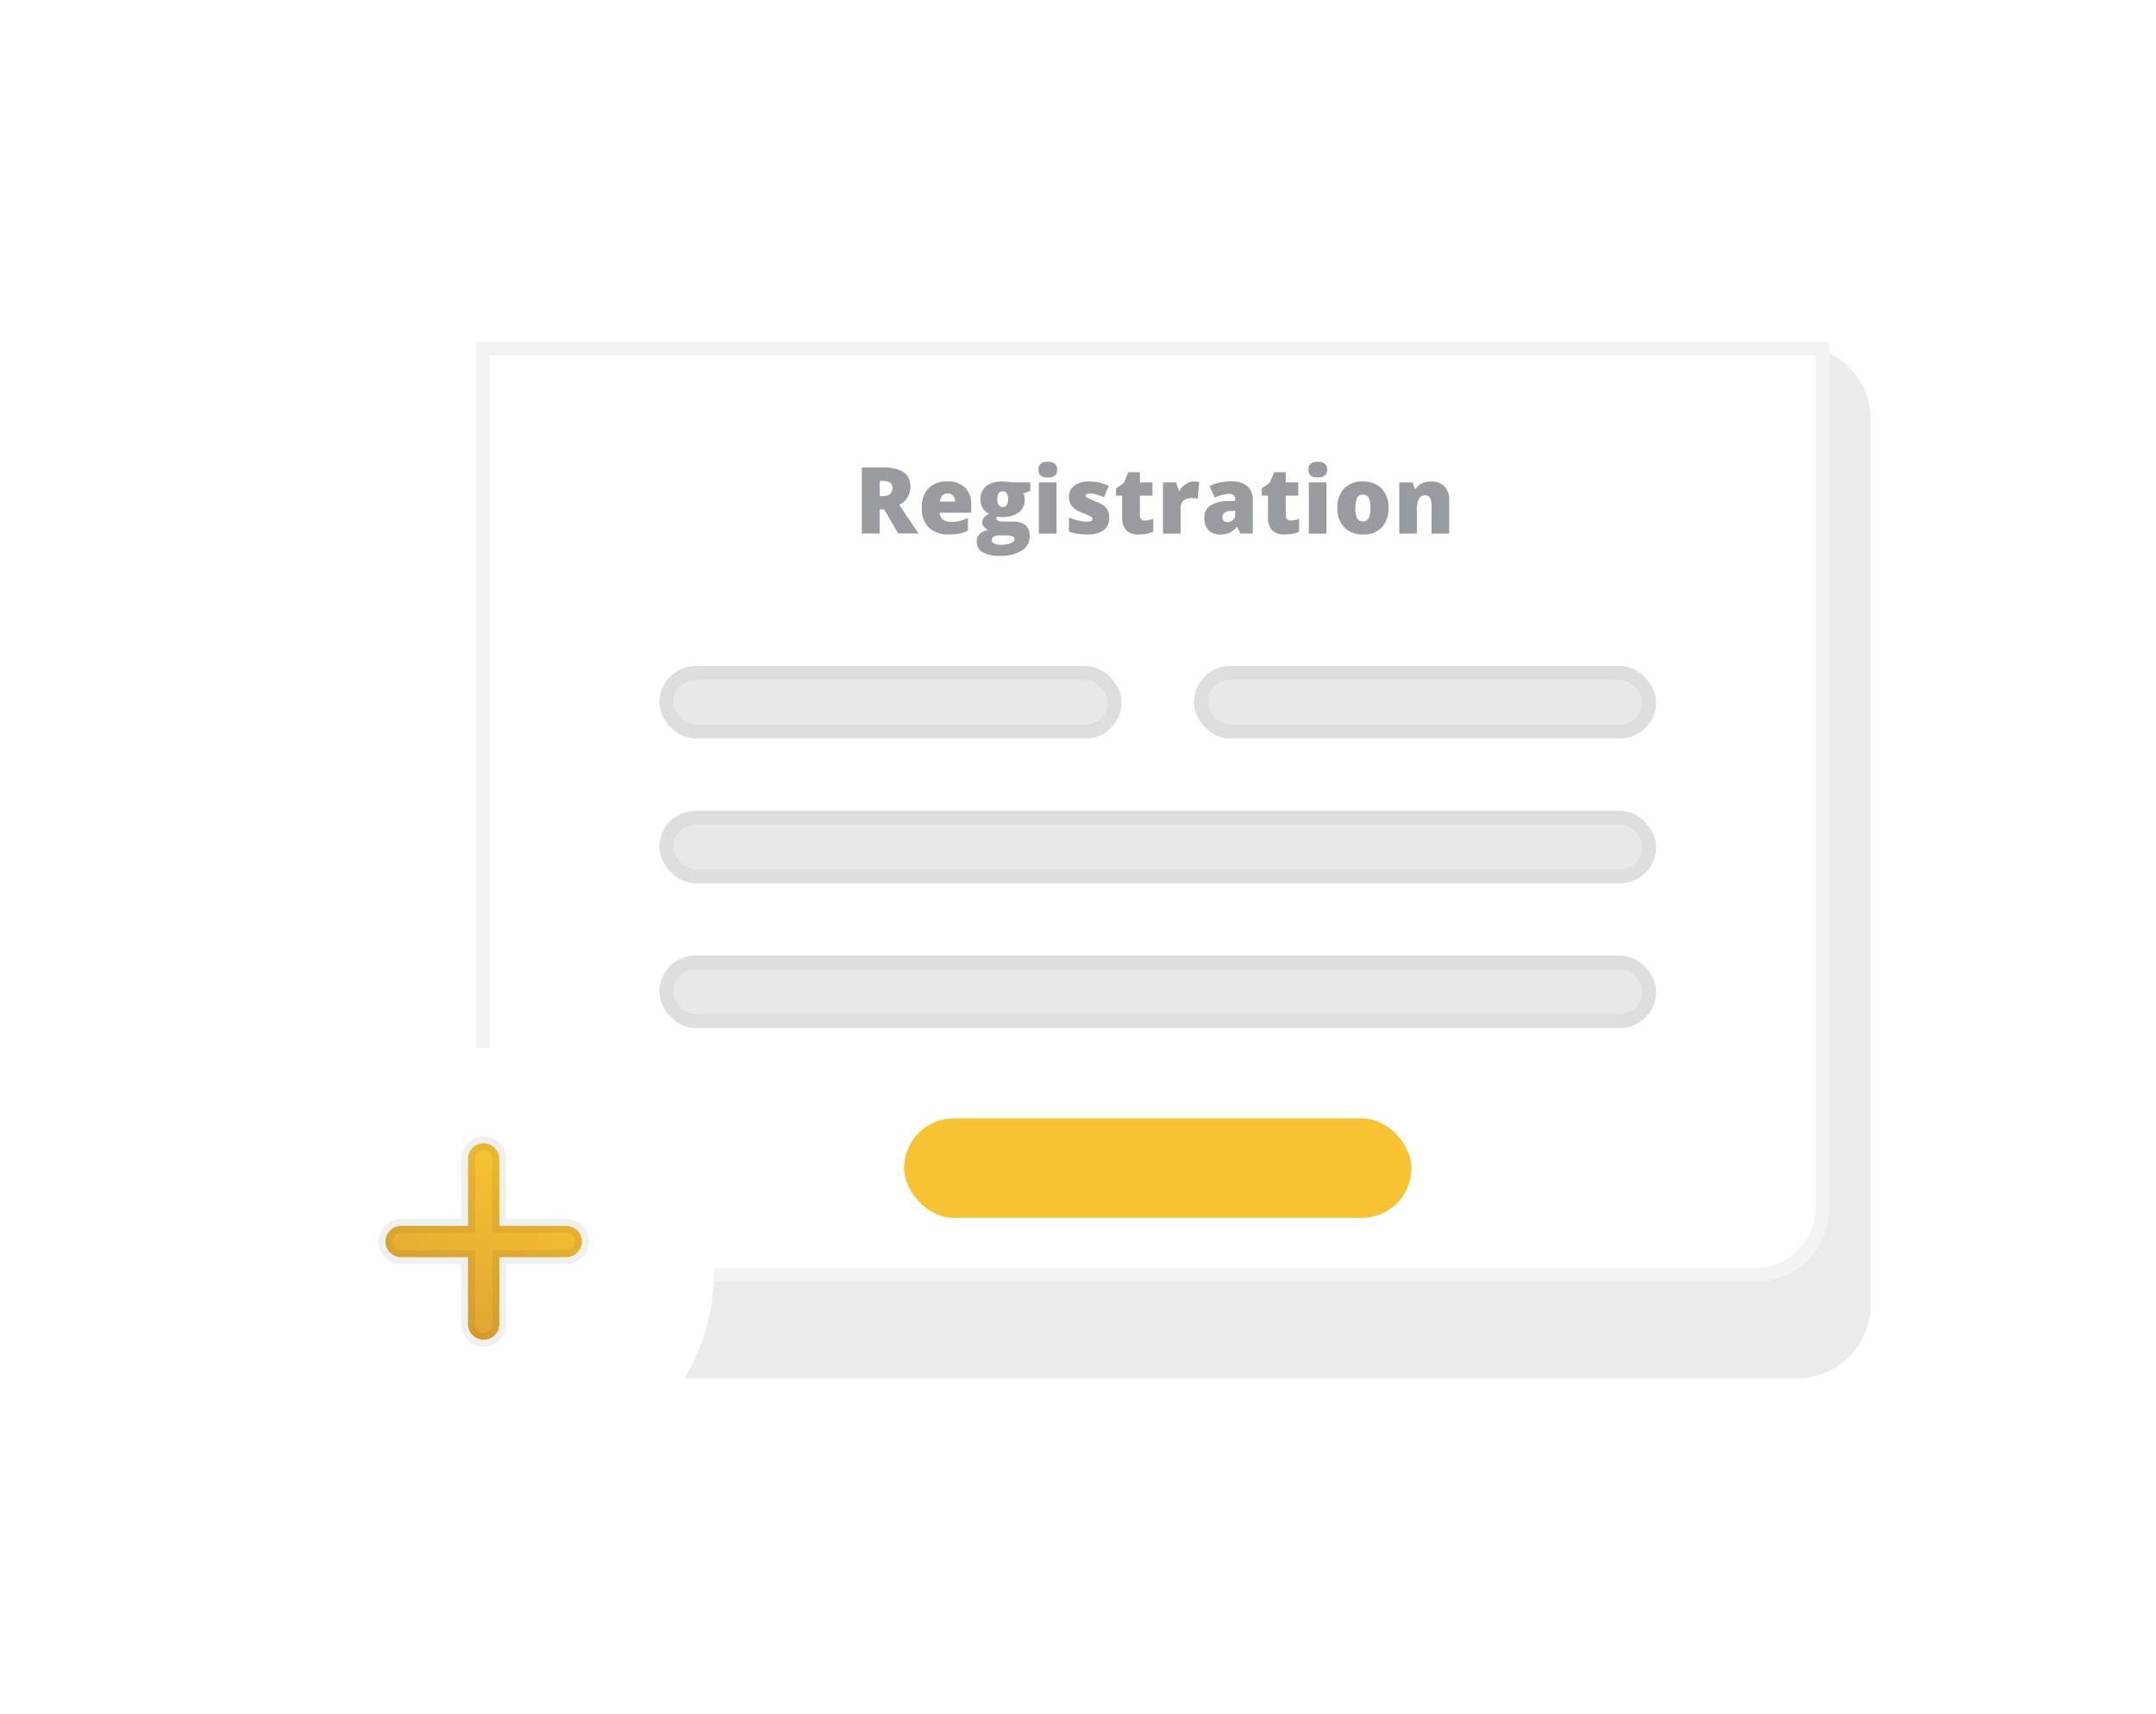 <svg xmlns="http://www.w3.org/2000/svg" xmlns:xlink="http://www.w3.org/1999/xlink" width="156" height="124" viewBox="0 0 156 124"><defs><style>.a,.c,.e{fill:#fff;}.a{stroke:#707070;}.b{clip-path:url(#a);}.d{fill:#e9ebed;}.f{fill:#e8e8e8;stroke:#dedede;}.g{fill:#f8c332;}.h{fill:#323a45;opacity:0.5;}.i{stroke:rgba(0,0,0,0.06);fill:url(#l);}.j,.k{stroke:none;}.k{fill:rgba(0,0,0,0.05);}.l{fill:none;}.m{filter:url(#m);}.n{filter:url(#j);}.o{filter:url(#h);}.p{filter:url(#f);}.q{filter:url(#d);}.r{filter:url(#b);}</style><clipPath id="a"><rect class="a" width="156" height="124" transform="translate(771 1042)"/></clipPath><filter id="b" x="13.354" y="-0.169" width="145.891" height="121.753" filterUnits="userSpaceOnUse"><feOffset input="SourceAlpha"/><feGaussianBlur stdDeviation="8" result="c"/><feFlood flood-color="#323a45" flood-opacity="0.102"/><feComposite operator="in" in2="c"/><feComposite in="SourceGraphic"/></filter><filter id="d" x="32.974" y="20" width="106.891" height="84.211" filterUnits="userSpaceOnUse"><feOffset dx="3" dy="5" input="SourceAlpha"/><feGaussianBlur stdDeviation="1.5" result="e"/><feFlood flood-color="#323a45" flood-opacity="0.071"/><feComposite operator="in" in2="e"/><feComposite in="SourceGraphic"/></filter><filter id="f" x="10.456" y="0.705" width="145.891" height="116.006" filterUnits="userSpaceOnUse"><feOffset dy="-2" input="SourceAlpha"/><feGaussianBlur stdDeviation="8" result="g"/><feFlood flood-color="#323a45" flood-opacity="0.102"/><feComposite operator="in" in2="g"/><feComposite in="SourceGraphic"/></filter><filter id="h" x="12.723" y="68.066" width="47.934" height="47.934" filterUnits="userSpaceOnUse"><feOffset dy="3" input="SourceAlpha"/><feGaussianBlur stdDeviation="3" result="i"/><feFlood flood-opacity="0.161"/><feComposite operator="in" in2="i"/><feComposite in="SourceGraphic"/></filter><filter id="j" x="11" y="66.807" width="47.934" height="47.934" filterUnits="userSpaceOnUse"><feOffset dy="3" input="SourceAlpha"/><feGaussianBlur stdDeviation="3" result="k"/><feFlood flood-opacity="0.161"/><feComposite operator="in" in2="k"/><feComposite in="SourceGraphic"/></filter><linearGradient id="l" x1="0.571" y1="0.028" x2="0.105" y2="1.015" gradientUnits="objectBoundingBox"><stop offset="0" stop-color="#f8c332"/><stop offset="1" stop-color="#dca032"/></linearGradient><filter id="m" x="21.427" y="76.234" width="27.147" height="27.147" filterUnits="userSpaceOnUse"><feOffset dy="2" input="SourceAlpha"/><feGaussianBlur stdDeviation="2" result="n"/><feFlood flood-color="#323a45" flood-opacity="0.161"/><feComposite operator="in" in2="n"/><feComposite in="SourceGraphic"/></filter></defs><g class="b" transform="translate(-771 -1042)"><g transform="translate(47.7 -245.597)"><g transform="translate(757.755 1307.597)"><g class="r" transform="matrix(1, 0, 0, 1, -34.46, -20)"><path class="c" d="M5.329,0H92.562a5.329,5.329,0,0,1,5.329,5.329V68.424a5.329,5.329,0,0,1-5.329,5.329H5.329A5.329,5.329,0,0,1,0,68.424V5.329A5.329,5.329,0,0,1,5.329,0Z" transform="translate(37.35 23.83)"/></g><g class="q" transform="matrix(1, 0, 0, 1, -34.46, -20)"><path class="d" d="M5.329,0H92.562a5.329,5.329,0,0,1,5.329,5.329V69.382a5.329,5.329,0,0,1-5.329,5.329H5.329A5.329,5.329,0,0,1,0,69.382V5.329A5.329,5.329,0,0,1,5.329,0Z" transform="translate(34.47 20)"/></g><g transform="translate(5.468 2.153)"><circle class="c" cx="1.304" cy="1.304" r="1.304" transform="translate(10.436)"/><circle class="c" cx="1.304" cy="1.304" r="1.304" transform="translate(5.218)"/><circle class="c" cx="1.304" cy="1.304" r="1.304"/></g><g class="p" transform="matrix(1, 0, 0, 1, -34.46, -20)"><g class="e" transform="translate(34.46 26.71)"><path class="j" d="M0,0H97.891V62.677a5.329,5.329,0,0,1-5.329,5.329H5.329A5.329,5.329,0,0,1,0,62.677Z"/><path class="k" d="M 1 1 L 1 62.677 C 1 65.064 2.942 67.006 5.329 67.006 L 92.562 67.006 C 94.949 67.006 96.891 65.064 96.891 62.677 L 96.891 1 L 1 1 M 0 -7.62939453125e-06 L 97.891 -7.62939453125e-06 L 97.891 62.677 C 97.891 65.62 95.505 68.006 92.562 68.006 L 5.329 68.006 C 2.386 68.006 0 65.62 0 62.677 L 0 -7.62939453125e-06 Z"/></g></g><g transform="translate(13.261 28.187)"><g class="f" transform="translate(0 0)"><rect class="j" width="33.434" height="5.234" rx="2.617"/><rect class="l" x="0.5" y="0.5" width="32.434" height="4.234" rx="2.117"/></g><g class="f" transform="translate(0 10.468)"><rect class="j" width="72.112" height="5.234" rx="2.617"/><rect class="l" x="0.5" y="0.5" width="71.112" height="4.234" rx="2.117"/></g><g class="f" transform="translate(0 20.937)"><rect class="j" width="72.112" height="5.234" rx="2.617"/><rect class="l" x="0.5" y="0.5" width="71.112" height="4.234" rx="2.117"/></g><rect class="g" width="36.711" height="7.197" rx="3.599" transform="translate(17.7 32.714)"/><g class="f" transform="translate(38.678 0)"><rect class="j" width="33.434" height="5.234" rx="2.617"/><rect class="l" x="0.5" y="0.5" width="32.434" height="4.234" rx="2.117"/></g></g><path class="h" d="M-93.813-19.823v1.738H-95.1v-4.777h1.565q1.947,0,1.947,1.411a1.41,1.41,0,0,1-.81,1.284l1.392,2.081h-1.464l-1.013-1.738Zm0-.97h.242q.676,0,.676-.6,0-.493-.663-.493h-.255Zm5,2.774a1.987,1.987,0,0,1-1.436-.492,1.852,1.852,0,0,1-.511-1.4,2.017,2.017,0,0,1,.474-1.439,1.771,1.771,0,0,1,1.353-.5,1.8,1.8,0,0,1,1.292.436,1.658,1.658,0,0,1,.456,1.256v.568h-2.284a.634.634,0,0,0,.227.487.89.89,0,0,0,.583.176,2.816,2.816,0,0,0,.619-.064,3.067,3.067,0,0,0,.613-.217v.918a2.254,2.254,0,0,1-.621.212A4.3,4.3,0,0,1-88.808-18.02Zm-.075-2.963a.531.531,0,0,0-.377.142.667.667,0,0,0-.178.446h1.1a.637.637,0,0,0-.152-.428A.5.5,0,0,0-88.884-20.983Zm5.972-.8v.617l-.506.186a.9.9,0,0,1,.1.441,1.113,1.113,0,0,1-.42.928,2,2,0,0,1-1.253.33,1.614,1.614,0,0,1-.327-.026.339.339,0,0,0-.046.16q0,.095.154.145a1.314,1.314,0,0,0,.4.051h.614q1.245,0,1.245,1.049a1.188,1.188,0,0,1-.577,1.052,2.955,2.955,0,0,1-1.619.376,2.322,2.322,0,0,1-1.214-.263.838.838,0,0,1-.426-.756q0-.663.823-.856a.742.742,0,0,1-.3-.232.514.514,0,0,1-.126-.317.511.511,0,0,1,.095-.305,1.4,1.4,0,0,1,.4-.315.986.986,0,0,1-.452-.4,1.247,1.247,0,0,1-.165-.66,1.138,1.138,0,0,1,.412-.938,1.827,1.827,0,0,1,1.176-.333q.1,0,.35.023t.366.042Zm-2.79,4.162a.287.287,0,0,0,.17.253.919.919,0,0,0,.454.1,1.973,1.973,0,0,0,.743-.116q.279-.116.279-.3a.215.215,0,0,0-.17-.207,1.52,1.52,0,0,0-.487-.06h-.5a.605.605,0,0,0-.348.1A.281.281,0,0,0-85.7-17.624Zm.4-2.95q0,.568.4.568a.326.326,0,0,0,.283-.14.729.729,0,0,0,.1-.421q0-.575-.382-.575T-85.3-20.574Zm4.289,2.49h-1.277v-3.7h1.277Zm-1.31-4.623a.54.54,0,0,1,.16-.428.774.774,0,0,1,.516-.14.775.775,0,0,1,.519.144.536.536,0,0,1,.163.425q0,.562-.683.562T-82.321-22.708Zm5.116,3.486a1.052,1.052,0,0,1-.405.9,1.912,1.912,0,0,1-1.163.3,5.052,5.052,0,0,1-.715-.044,3.039,3.039,0,0,1-.621-.162v-1.023a3.844,3.844,0,0,0,.652.216,2.747,2.747,0,0,0,.632.085q.415,0,.415-.189a.214.214,0,0,0-.116-.175,5.293,5.293,0,0,0-.675-.3,1.681,1.681,0,0,1-.712-.475,1.083,1.083,0,0,1-.2-.675.934.934,0,0,1,.4-.8,1.9,1.9,0,0,1,1.127-.288,2.842,2.842,0,0,1,.688.08,4.089,4.089,0,0,1,.668.234l-.346.823a3.891,3.891,0,0,0-.539-.194,1.794,1.794,0,0,0-.464-.08q-.314,0-.314.154a.191.191,0,0,0,.109.162,5.892,5.892,0,0,0,.632.273,2.429,2.429,0,0,1,.58.314.94.94,0,0,1,.281.361A1.268,1.268,0,0,1-77.2-19.222Zm2.577.193a1.9,1.9,0,0,0,.617-.127v.931a2.514,2.514,0,0,1-.492.158,2.782,2.782,0,0,1-.547.047,1.2,1.2,0,0,1-.928-.315,1.412,1.412,0,0,1-.284-.969v-1.526h-.448v-.519l.568-.4.33-.778h.836v.742h.908v.957h-.908v1.441Q-74.973-19.029-74.627-19.029Zm3.554-2.823a1.848,1.848,0,0,1,.317.026l.072.013-.114,1.206a1.879,1.879,0,0,0-.435-.039.828.828,0,0,0-.608.191.749.749,0,0,0-.189.551v1.82h-1.277v-3.7h.951l.2.591h.062a1.279,1.279,0,0,1,.446-.475A1.067,1.067,0,0,1-71.073-21.852Zm3.375,3.767-.245-.49h-.026a1.455,1.455,0,0,1-.526.438,1.737,1.737,0,0,1-.693.118,1.086,1.086,0,0,1-.823-.314,1.223,1.223,0,0,1-.3-.882A1,1,0,0,1-69.9-20.1a2.251,2.251,0,0,1,1.193-.325l.617-.02v-.052a.4.4,0,0,0-.451-.457,2.7,2.7,0,0,0-1.029.274l-.369-.843a3.551,3.551,0,0,1,1.634-.333,1.587,1.587,0,0,1,1.1.353,1.262,1.262,0,0,1,.39.987v2.428Zm-.947-.836a.576.576,0,0,0,.4-.147.488.488,0,0,0,.165-.382v-.288l-.294.013q-.631.023-.631.464Q-69.008-18.921-68.646-18.921Zm4.57-.108a1.9,1.9,0,0,0,.617-.127v.931a2.514,2.514,0,0,1-.492.158,2.782,2.782,0,0,1-.547.047,1.2,1.2,0,0,1-.928-.315,1.412,1.412,0,0,1-.284-.969v-1.526h-.448v-.519l.568-.4.33-.778h.836v.742h.908v.957h-.908v1.441Q-64.421-19.029-64.075-19.029Zm2.6.944h-1.277v-3.7h1.277Zm-1.31-4.623a.54.54,0,0,1,.16-.428.774.774,0,0,1,.516-.14.775.775,0,0,1,.519.144.536.536,0,0,1,.163.425q0,.562-.683.562T-62.782-22.708Zm5.792,2.764a1.96,1.96,0,0,1-.488,1.416,1.808,1.808,0,0,1-1.367.508,1.771,1.771,0,0,1-1.341-.519,1.945,1.945,0,0,1-.5-1.4A1.931,1.931,0,0,1-60.2-21.35a1.825,1.825,0,0,1,1.371-.5,1.954,1.954,0,0,1,.964.232,1.584,1.584,0,0,1,.645.665A2.147,2.147,0,0,1-56.989-19.944Zm-2.4,0a1.644,1.644,0,0,0,.127.727.443.443,0,0,0,.428.25.43.43,0,0,0,.42-.25,1.7,1.7,0,0,0,.123-.727,1.616,1.616,0,0,0-.124-.716.438.438,0,0,0-.425-.242.44.44,0,0,0-.421.24A1.578,1.578,0,0,0-59.387-19.944Zm5.518,1.859V-20.1a1.158,1.158,0,0,0-.106-.557.363.363,0,0,0-.341-.188.494.494,0,0,0-.467.258,1.955,1.955,0,0,0-.144.885v1.621h-1.277v-3.7h.964l.16.457h.075a1.012,1.012,0,0,1,.452-.392,1.6,1.6,0,0,1,.665-.131,1.261,1.261,0,0,1,.956.356,1.391,1.391,0,0,1,.341,1v2.408Z" transform="translate(123.007 36.679)"/></g><g transform="translate(743.3 1359.94)"><g class="o" transform="matrix(1, 0, 0, 1, -20, -72.34)"><path class="c" d="M14.967,0A14.967,14.967,0,1,0,29.934,14.967,14.983,14.983,0,0,0,14.967,0Z" transform="translate(21.72 74.07)"/></g><g class="n" transform="matrix(1, 0, 0, 1, -20, -72.34)"><path class="c" d="M14.967,0A14.967,14.967,0,1,0,29.934,14.967,14.983,14.983,0,0,0,14.967,0Z" transform="translate(20 72.81)"/></g><g class="m" transform="matrix(1, 0, 0, 1, -20, -72.34)"><path class="i" d="M17.327,12.518h-4.81v4.81a1.132,1.132,0,1,1-2.263,0v-4.81H5.444a1.132,1.132,0,1,1,0-2.263h4.81V5.444a1.132,1.132,0,1,1,2.263,0v4.81h4.81a1.132,1.132,0,1,1,0,2.263Zm0,0" transform="translate(23.61 76.42)"/></g></g></g></g></svg>